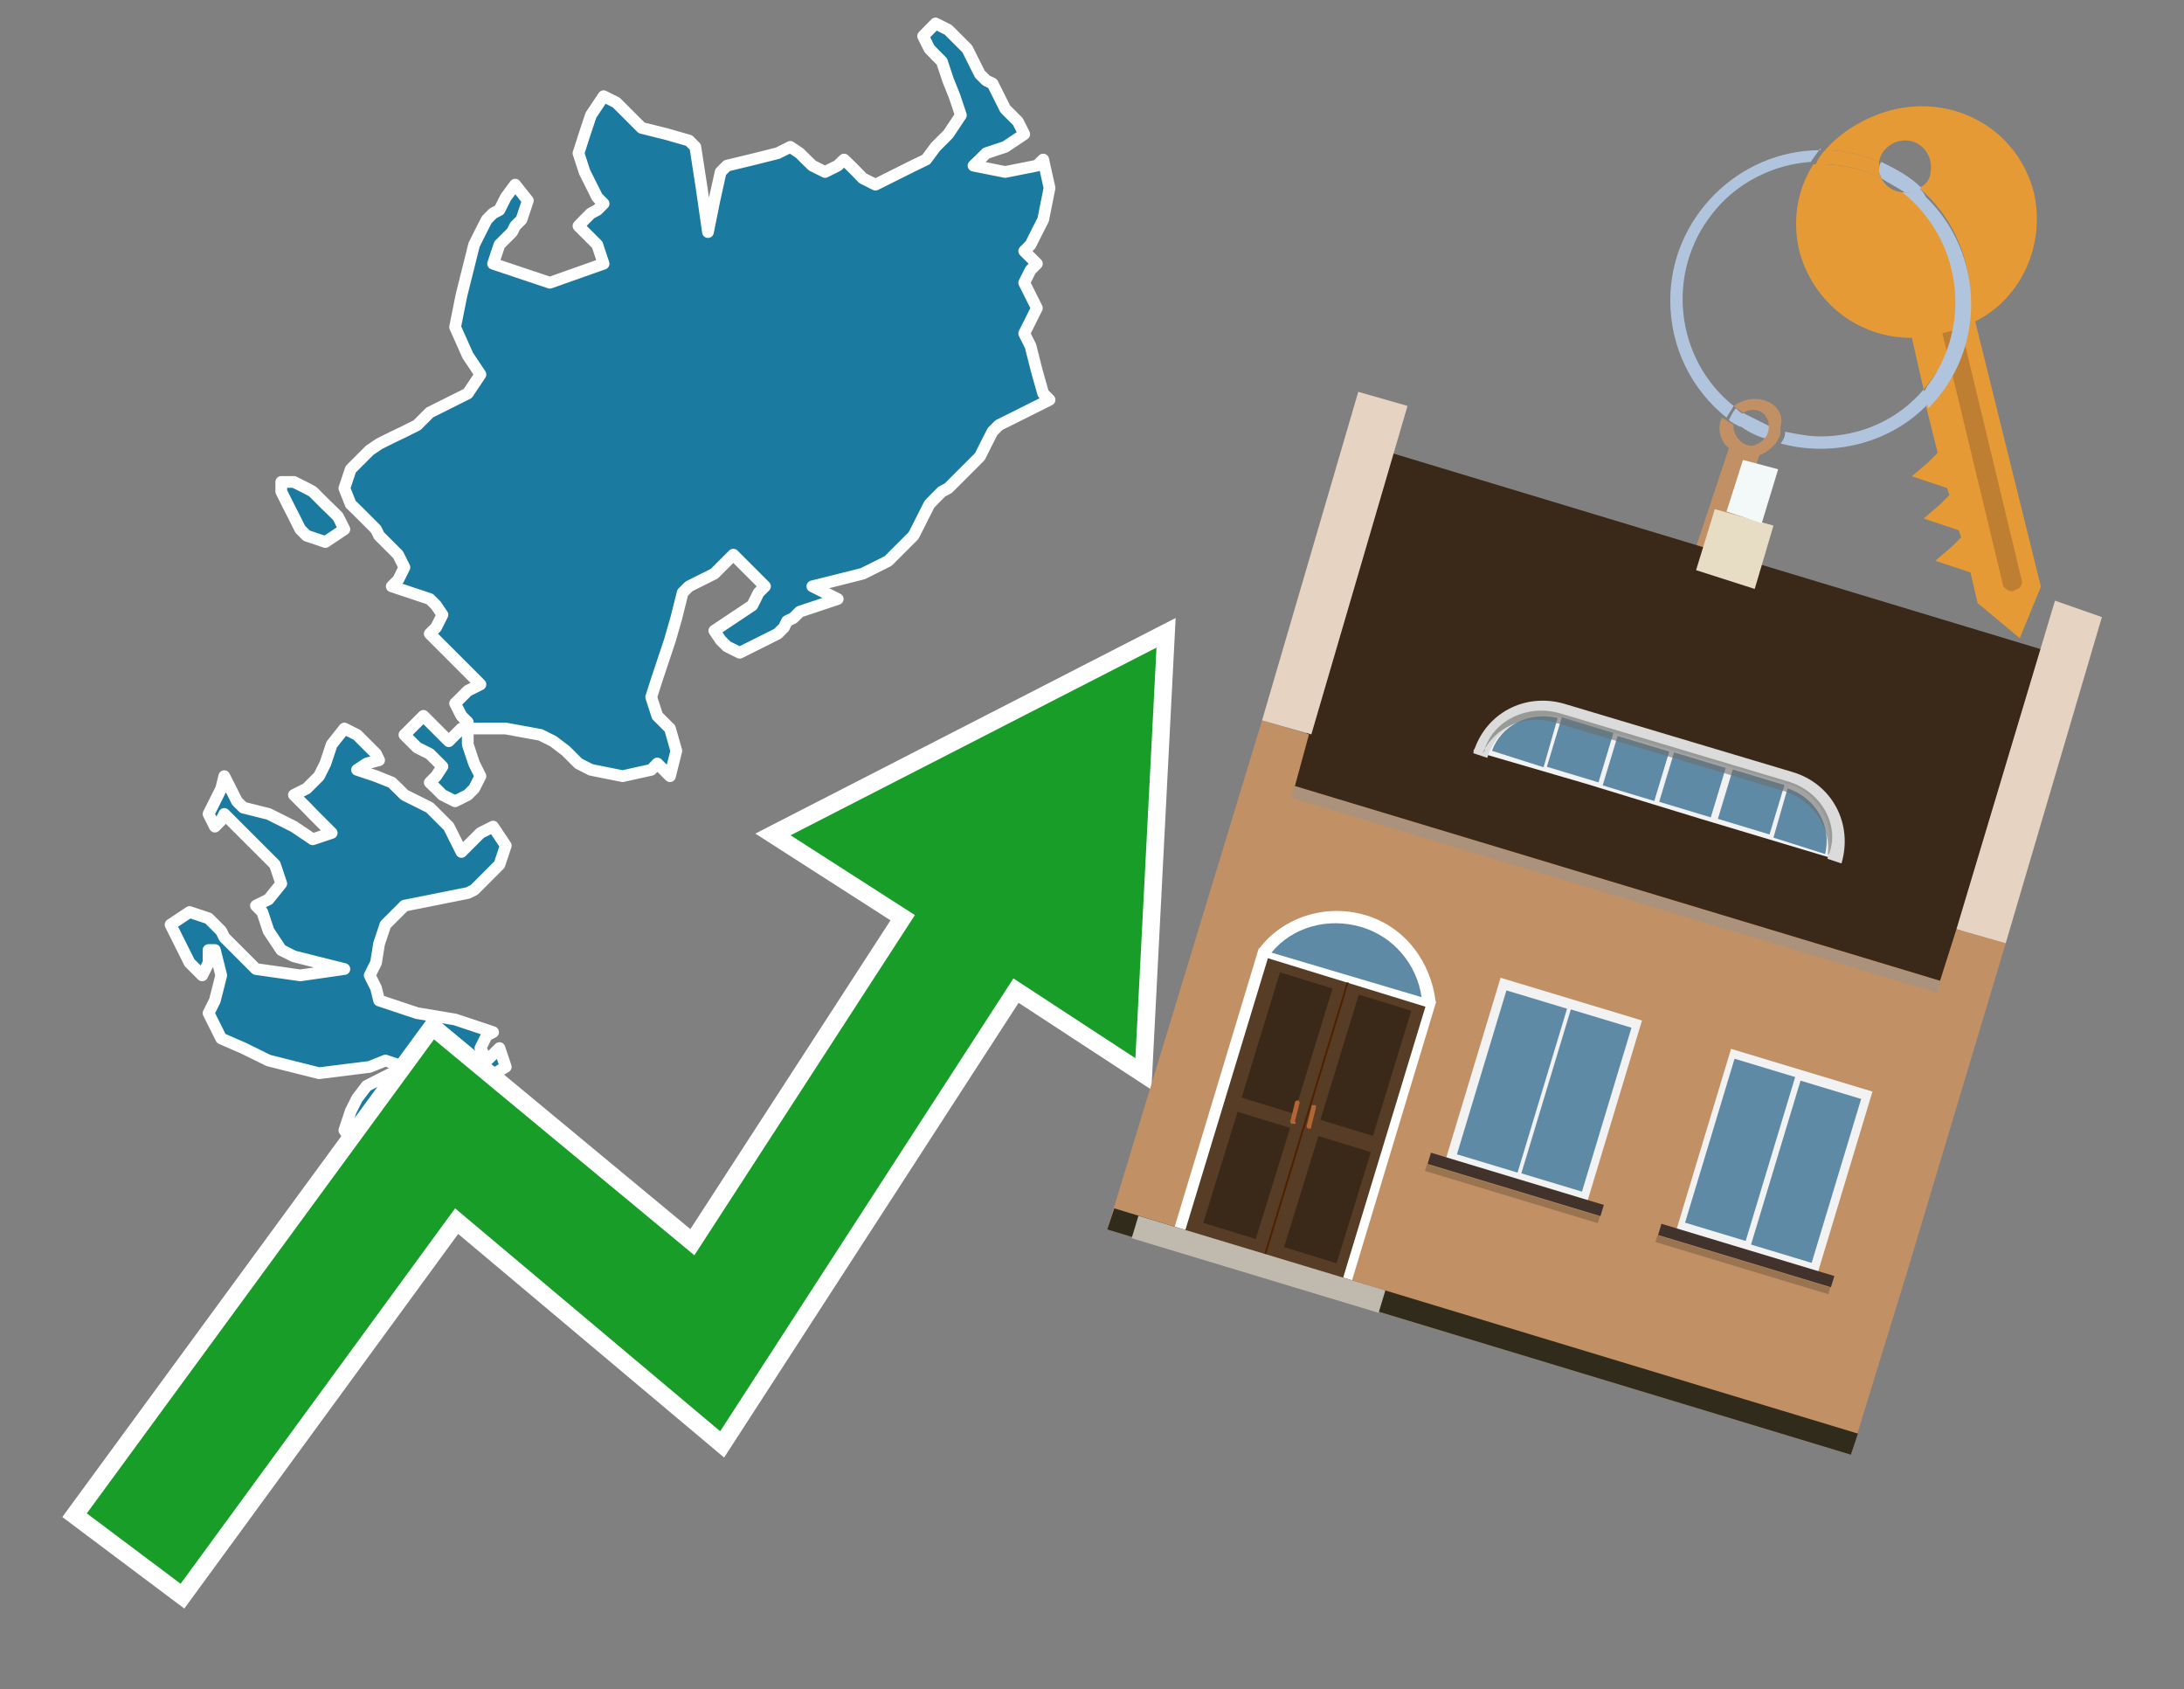 <?xml version="1.0" encoding="utf-8"?>
<!-- Generator: Adobe Illustrator 26.0.3, SVG Export Plug-In . SVG Version: 6.00 Build 0)  -->
<svg version="1.1" id="Text" xmlns="http://www.w3.org/2000/svg" xmlns:xlink="http://www.w3.org/1999/xlink" x="0px" y="0px"
	 width="93.1px" height="72px" viewBox="0 0 93.1 72" style="enable-background:new 0 0 93.1 72;" xml:space="preserve">
<rect x="0" y="0" width="93.1" height="72" fill="#808080" stroke="none"/>
<style type="text/css">
	.st0{fill:#1B7AA0;stroke:#FFFFFF;stroke-width:0.5;stroke-linejoin:round;}
	.st1{fill:none;stroke:#FFFFFF;stroke-width:1.5;stroke-miterlimit:10;}
	.st2{fill:#179D28;}
	.st3{fill:#E69A35;}
	.st4{fill:#B0C4DE;}
	.st5{fill:#C19065;}
	.st6{fill:#BF7F32;}
	.st7{fill-rule:evenodd;clip-rule:evenodd;fill:#3A2819;}
	.st8{fill-rule:evenodd;clip-rule:evenodd;fill:#C19065;}
	.st9{opacity:0.5;fill-rule:evenodd;clip-rule:evenodd;fill:#949494;}
	.st10{fill-rule:evenodd;clip-rule:evenodd;fill:#E6D3C1;}
	.st11{fill-rule:evenodd;clip-rule:evenodd;fill:#312B1B;}
	.st12{fill-rule:evenodd;clip-rule:evenodd;fill:#E7DDC4;}
	.st13{fill-rule:evenodd;clip-rule:evenodd;fill:#F3F9F8;}
	.st14{fill-rule:evenodd;clip-rule:evenodd;fill:#F2F2F2;}
	.st15{fill-rule:evenodd;clip-rule:evenodd;fill:#5F8AA5;}
	.st16{fill-rule:evenodd;clip-rule:evenodd;fill:#41322B;}
	.st17{opacity:0.2;fill-rule:evenodd;clip-rule:evenodd;}
	.st18{fill:#5F8AA5;}
	.st19{fill:#DADBDA;}
	.st20{fill:#BD7A53;}
	.st21{opacity:0.6;fill-rule:evenodd;clip-rule:evenodd;fill:#6D6E6D;}
	.st22{fill:#FFFFFF;}
	.st23{fill-rule:evenodd;clip-rule:evenodd;fill:#FFFFFF;}
	.st24{fill:#573D25;}
	.st25{fill:#3A2819;}
	.st26{fill:#502100;}
	.st27{fill-rule:evenodd;clip-rule:evenodd;fill:#C0B9AD;}
	.st28{fill:#B26635;}
</style>
<path class="st0" d="M19.4,50.06L19.13,50.46L18.86,50.73L18.59,51.0L18.32,50.06L18.59,48.98L18.86,49.25L19.13,49.52L19.4,49.52ZM19.94,31.73L20.21,32.54L20.48,33.08L20.21,33.61L19.94,33.88L19.4,34.15L18.86,33.88L18.59,33.61L18.32,33.35L18.59,33.08L18.86,32.67L18.32,32.13L17.78,31.86L17.51,31.59L17.24,31.32L17.51,31.05L17.78,30.78L18.05,30.51L18.32,30.78L18.59,31.05L18.86,31.32L19.13,31.59L19.4,31.32L19.67,31.05L19.94,31.05ZM8.89,41.03L8.62,41.57L8.35,41.3L8.08,41.03L7.81,40.49L7.54,39.95L7.27,39.41L8.08,38.87L8.89,39.14L9.16,39.41L9.43,39.68L9.56,39.95L9.83,40.22L10.1,40.49L10.37,40.76L10.64,41.03L10.91,41.3L12.8,41.57L14.68,41.3L13.6,41.03L12.53,40.76L11.99,40.49L11.45,39.68L11.18,38.87L10.91,38.6L11.45,38.33L11.99,37.66L11.72,36.85L11.45,36.58L11.18,36.31L10.91,36.04L10.64,35.77L10.37,35.5L10.1,35.23L9.83,34.96L9.56,34.69L9.43,34.96L9.16,35.23L8.89,34.69L9.16,34.15L9.43,33.61L9.56,33.08L9.83,33.61L10.1,34.15L10.37,34.42L11.45,34.69L12.53,35.23L13.33,35.77L14.14,35.5L13.87,35.23L13.6,34.96L13.33,34.69L13.07,34.42L12.8,34.15L12.53,33.88L13.07,33.61L13.6,33.08L13.87,32.54L14.14,31.73L14.68,31.05L15.22,31.32L15.49,31.59L15.76,31.86L16.03,32.13L16.16,32.4L15.63,32.54L15.22,32.81L16.03,33.08L16.7,33.35L16.97,33.61L17.24,33.88L17.78,34.15L18.32,34.42L18.59,34.69L18.86,34.96L19.13,35.23L19.4,35.77L19.67,36.31L19.94,36.04L20.21,35.77L20.48,35.5L21.02,35.23L21.56,36.04L21.29,36.85L21.02,37.12L20.75,37.39L20.48,37.66L20.21,37.93L19.94,38.06L18.59,38.33L17.24,38.6L16.97,38.87L16.7,39.14L16.43,39.41L16.16,40.22L16.03,41.03L15.76,41.57L16.03,42.11L16.16,42.64L17.78,43.18L19.4,43.45L20.21,43.72L21.02,43.99L20.75,44.13L20.48,44.67L20.75,45.2L21.02,44.94L21.29,44.67L21.56,45.47L20.21,46.28L18.86,46.55L19.13,46.82L19.4,47.09L19.67,47.36L19.94,47.63L19.13,47.9L18.32,48.17L18.05,48.44L17.78,48.98L17.51,49.52L17.24,50.06L16.43,50.46L15.76,49.79L15.22,48.98L14.68,48.17L14.95,47.36L15.22,46.82L15.63,46.28L16.16,46.01L16.7,45.74L17.24,45.47L16.43,45.2L15.76,45.47L13.6,45.74L11.45,45.2L10.37,44.67L9.43,44.26L9.16,43.72L8.89,43.18L9.16,42.64L9.43,41.57L9.16,40.49L8.89,40.49ZM12.53,20.54L13.07,20.81L13.33,20.95L13.6,21.22L13.87,21.49L14.14,21.75L14.41,22.02L14.68,22.56L13.87,23.1L13.07,22.83L12.8,22.56L12.53,22.02L12.26,21.49L11.99,20.95L11.99,20.54ZM19.94,30.78L19.67,30.51L19.4,29.98L19.94,29.44L20.48,29.17L20.21,28.9L19.94,28.63L19.67,28.36L19.4,28.09L19.13,27.82L18.86,27.55L18.59,27.28L18.32,27.01L18.59,26.74L18.86,26.2L18.59,25.8L18.32,25.53L17.51,25.26L16.7,24.99L16.97,24.72L17.24,24.18L16.97,23.64L16.7,23.37L16.43,23.1L16.16,22.83L16.03,22.56L15.76,22.29L15.49,22.02L15.22,21.75L14.95,21.49L14.68,20.81L14.95,20.0L15.22,19.73L15.49,19.46L15.76,19.19L16.16,18.92L16.7,18.65L17.24,18.39L17.78,18.12L18.05,17.85L18.32,17.58L18.86,17.31L19.4,17.04L19.94,16.77L20.48,15.96L19.94,15.15L19.4,13.94L19.67,12.59L19.94,11.51L20.21,10.43L20.48,9.89L20.75,9.36L21.02,9.09L21.29,8.95L21.56,8.41L21.96,7.87L22.5,8.55L22.23,9.36L21.96,9.63L21.83,9.89L21.56,10.16L21.29,10.43L21.02,11.24L23.44,12.05L25.73,11.24L25.46,10.43L25.19,10.16L24.92,9.89L24.66,9.63L24.92,9.36L25.19,9.09L25.46,8.95L25.73,8.68L25.46,8.41L25.19,7.87L24.92,7.33L24.66,6.53L24.92,5.72L25.19,4.91L25.73,4.1L26.27,4.37L26.54,4.64L26.81,4.91L27.08,5.18L27.35,5.45L28.43,5.72L29.37,5.99L29.64,6.26L29.91,8.01L30.18,9.89L30.45,8.55L30.72,7.33L30.99,7.06L32.07,6.8L33.15,6.53L33.69,6.26L34.09,6.53L34.36,6.8L34.63,7.06L35.17,7.33L35.71,7.06L35.98,6.8L36.25,7.06L36.52,7.33L36.78,7.6L37.32,7.87L37.86,7.6L38.4,7.33L38.94,7.06L39.48,6.8L39.88,6.26L40.42,5.72L40.96,4.91L40.69,4.1L40.42,3.43L40.15,2.62L39.88,2.35L39.62,2.08L39.35,1.54L39.88,1.0L40.42,1.27L40.69,1.54L40.96,1.81L41.23,2.08L41.5,2.62L41.77,3.16L42.04,3.43L42.31,3.56L42.58,4.1L42.85,4.64L43.12,4.91L43.39,5.18L43.66,5.72L42.85,6.26L42.04,6.53L41.77,6.8L41.5,7.06L42.85,7.33L44.2,7.06L44.47,6.8L44.74,8.01L44.47,9.36L44.2,9.89L43.93,10.43L43.66,10.7L43.93,10.97L44.2,11.24L43.93,11.51L43.66,12.05L43.93,12.59L44.2,13.13L43.93,13.67L43.66,14.21L43.93,14.75L44.2,15.82L44.47,16.77L44.74,17.04L44.2,17.31L43.66,17.58L43.12,17.85L42.58,18.12L42.31,18.39L42.04,18.92L41.77,19.46L41.5,19.73L41.23,20.0L40.96,20.27L40.69,20.54L40.42,20.81L40.15,20.95L39.88,21.22L39.62,21.49L39.35,22.02L39.08,22.56L38.94,22.83L38.67,23.1L38.4,23.37L38.13,23.64L37.86,23.91L37.32,24.18L36.78,24.45L35.71,24.72L34.63,24.99L35.17,25.26L35.71,25.53L34.9,25.8L34.09,26.07L33.82,26.34L33.55,26.47L33.42,26.74L33.15,27.01L32.61,27.28L32.07,27.55L31.53,27.82L30.99,27.55L30.72,27.28L30.45,26.88L31.26,26.34L32.07,25.8L32.34,25.26L32.61,24.99L32.34,24.72L32.07,24.45L31.8,24.18L31.53,23.91L31.26,23.64L30.99,23.91L30.72,24.18L30.45,24.45L29.91,24.72L29.37,24.99L29.1,25.26L28.83,26.34L28.56,27.28L28.29,28.09L28.02,28.9L27.76,29.71L28.02,30.51L28.29,30.78L28.56,31.05L28.83,32.0L28.56,33.08L28.29,32.81L28.02,32.54L27.76,32.81L26.54,33.08L25.19,32.81L24.66,32.54L24.12,32.0L23.58,31.59L23.04,31.32L21.56,31.05L19.94,31.05Z"/>
<polygon class="st1" points="49.3,27.6 33.7,35.6 39,39 29.6,53.5 18.5,44.3 3.7,64.5 7.7,67.5 19.4,51.5 30.7,61 43.2,41.7 
	48.4,45.1 "/>
<polygon class="st2" points="49.3,27.6 33.7,35.6 39,39 29.6,53.5 18.5,44.3 3.7,64.5 7.7,67.5 19.4,51.5 30.7,61 43.2,41.7 
	48.4,45.1 "/>
<path class="st3" d="M80.2,7.6c0-0.1-0.1-0.2-0.1-0.3c0-0.1,0-0.3,0-0.4c-0.7-0.3-1.5-0.5-2.3-0.5c-0.2,0.2-0.3,0.4-0.4,0.6
	c0.1,0,0.2,0,0.3,0C78.5,7,79.4,7.2,80.2,7.6z"/>
<path class="st4" d="M77.6,6.4c-3.5,0-6.4,2.9-6.4,6.4c0,2,0.9,3.8,2.4,5c0.1-0.2,0.2-0.3,0.3-0.5c-2.5-2-2.9-5.7-0.9-8.2
	c1-1.3,2.6-2.1,4.2-2.2c0.1-0.2,0.3-0.4,0.4-0.6V6.4z"/>
<path class="st3" d="M84.2,13.7c2-1,3-3.3,2.5-5.5C86,5.5,83.3,4,80.6,4.7c-1.1,0.3-2.1,0.9-2.8,1.7c0.8,0,1.6,0.2,2.3,0.5
	c0.1-0.6,0.7-1,1.3-0.9c0.6,0.1,1,0.7,0.9,1.3c0,0.3-0.2,0.6-0.5,0.7c2.7,2.3,2.9,6.4,0.6,9c-0.1,0.1-0.2,0.2-0.3,0.3l0.5,2
	l-0.4,0.4l-0.7,0.6l0.9,0.3l0.6,0.2l0.1,0.3l-0.4,0.4L82,22.1l0.9,0.3l0.6,0.2l0.1,0.3l-0.4,0.4l-0.7,0.6l0.9,0.3l0.6,0.2l0.3,1.3
	l1.8,1.5L87,25L84.2,13.7z"/>
<path class="st3" d="M81.2,8.2c-0.4,0-0.8-0.2-1-0.6C79.4,7.2,78.5,7,77.6,7c-0.1,0-0.2,0-0.3,0c-0.7,1.1-0.9,2.4-0.6,3.7
	c0.6,2.2,2.5,3.7,4.8,3.7l0.5,2.2c2.1-2.4,1.9-6.1-0.6-8.2C81.3,8.3,81.2,8.3,81.2,8.2z"/>
<path class="st4" d="M74.1,18.1c0.4,0.3,0.8,0.5,1.2,0.6c0.1-0.1,0.2-0.3,0.2-0.5l0,0c-0.4-0.2-0.8-0.4-1.2-0.6
	C74.2,17.8,74.1,17.9,74.1,18.1z"/>
<path class="st4" d="M74.4,17.7c-0.2-0.1-0.3-0.2-0.4-0.3c-0.1,0.1-0.2,0.3-0.3,0.5c0.1,0.1,0.3,0.2,0.5,0.3
	C74.1,17.9,74.2,17.8,74.4,17.7z"/>
<path class="st5" d="M74.8,17c-0.3,0-0.6,0.1-0.9,0.3c0.1,0.1,0.3,0.2,0.4,0.3c0.3-0.2,0.8-0.2,1,0.2c0.1,0.1,0.1,0.3,0.1,0.4l0,0
	c0,0.4-0.3,0.7-0.7,0.8c-0.4,0-0.7-0.3-0.8-0.7c0,0,0,0,0-0.1v-0.1c-0.2-0.1-0.3-0.2-0.5-0.3c-0.2,0.4-0.1,1,0.3,1.3l-1.7,5.1
	l1.3,0.3l1.7-5.1c0.3-0.1,0.5-0.3,0.7-0.5c0.1-0.2,0.2-0.3,0.2-0.5c0-0.1,0-0.1,0-0.2C76.1,17.5,75.5,17,74.8,17z"/>
<path class="st6" d="M86,25.1l-0.2,0.1c-0.2,0-0.3-0.1-0.4-0.2l0,0l-2.6-10.8l0.8-0.2l2.6,10.8C86.2,24.9,86.1,25.1,86,25.1L86,25.1
	z"/>
<path class="st4" d="M80.1,7.3c0,0.1,0.1,0.2,0.1,0.3c0.3,0.2,0.7,0.4,1,0.6c0.1,0,0.2,0,0.3,0c0.1,0,0.3-0.1,0.4-0.2
	c-0.5-0.5-1.1-0.8-1.7-1.1C80.1,7,80.1,7.2,80.1,7.3z"/>
<path class="st4" d="M77.6,18.6c-0.5,0-1-0.1-1.5-0.2c0,0.2-0.1,0.4-0.2,0.5c2.2,0.6,4.7,0,6.3-1.7L82,16.6
	C80.9,17.9,79.3,18.6,77.6,18.6z"/>
<path class="st4" d="M81.8,8c-0.1,0.1-0.2,0.1-0.4,0.2c-0.1,0-0.2,0-0.3,0c2.5,2,3,5.6,1.1,8.2c-0.1,0.1-0.1,0.2-0.2,0.3l0.2,0.7
	c2.5-2.5,2.4-6.6-0.1-9C82,8.2,81.9,8.1,81.8,8L81.8,8z"/>
<g>
	<polygon class="st7" points="82.9,42 55,33.6 59.3,19.3 87.1,27.7 82.9,42 	"/>
	<polygon class="st8" points="81.3,54.2 85.5,40.2 83.4,39.6 82.7,41.8 55.2,33.5 55.8,31.3 53.8,30.7 47.2,52.4 78.9,62 	"/>
	
		<rect x="54.5" y="37.7" transform="matrix(0.957 0.289 -0.289 0.957 13.909 -18.316)" class="st9" width="28.8" height="0.5"/>
	<polygon class="st10" points="85.5,40.2 83.4,39.6 87.6,25.6 89.6,26.3 85.5,40.2 	"/>
	<polygon class="st10" points="55.9,31.3 53.8,30.7 57.9,16.7 60,17.3 55.9,31.3 	"/>
	<polygon class="st11" points="78.9,62 79.2,61.1 47.5,51.5 47.2,52.4 78.9,62 	"/>
	<polygon class="st12" points="75.6,22.4 73.1,21.7 72.3,24.3 74.8,25.1 75.6,22.4 	"/>
	<polygon class="st13" points="75.8,20 74.3,19.6 73.6,21.8 75.1,22.3 75.8,20 	"/>
	<g>
		
			<rect x="62.7" y="42.5" transform="matrix(-0.957 -0.289 0.289 -0.957 115.347 110.133)" class="st14" width="6.3" height="8.2"/>
		<g>
			
				<rect x="63.6" y="45.6" transform="matrix(0.289 -0.957 0.957 0.289 2.833 97.694)" class="st15" width="7.3" height="2.7"/>
			
				<rect x="60.8" y="44.8" transform="matrix(0.289 -0.957 0.957 0.289 1.662 94.435)" class="st15" width="7.3" height="2.7"/>
		</g>
		
			<rect x="60.8" y="50.2" transform="matrix(-0.957 -0.289 0.289 -0.957 111.902 117.445)" class="st16" width="7.7" height="0.5"/>
		
			<rect x="60.7" y="50.7" transform="matrix(-0.957 -0.289 0.289 -0.957 111.55 118.193)" class="st17" width="7.7" height="0.3"/>
	</g>
	<g>
		
			<rect x="72.4" y="45.4" transform="matrix(-0.957 -0.289 0.289 -0.957 133.617 118.741)" class="st14" width="6.3" height="8.2"/>
		<g>
			
				<rect x="73.3" y="48.6" transform="matrix(0.289 -0.957 0.957 0.289 6.95 109.146)" class="st15" width="7.3" height="2.7"/>
			
				<rect x="70.6" y="47.7" transform="matrix(0.289 -0.957 0.957 0.289 5.779 105.888)" class="st15" width="7.3" height="2.7"/>
		</g>
		
			<rect x="70.5" y="53.1" transform="matrix(-0.957 -0.289 0.289 -0.957 130.172 126.053)" class="st16" width="7.7" height="0.5"/>
		
			<rect x="70.4" y="53.6" transform="matrix(-0.957 -0.289 0.289 -0.957 129.82 126.801)" class="st17" width="7.7" height="0.3"/>
	</g>
	<g>
		<path class="st14" d="M76.3,33c2,0.6,2.2,3.7,2.2,3.7l0,0l-6-1.8l-4.9-1.5L62.8,32l0,0c0,0,1.9-2.4,3.9-1.8L76.3,33z"/>
		<path class="st18" d="M77.8,36.4c0.3-1.2-0.4-2.4-1.6-2.8l-0.6,2.1L77.8,36.4z"/>
		<g>
			<path class="st19" d="M76.2,33.4c1.4,0.4,2.1,1.9,1.7,3.2l0.6,0.2c0.5-1.7-0.4-3.4-2.1-3.9l-9.7-2.9c-1.7-0.5-3.4,0.4-3.9,2.1
				l0.6,0.2c0.4-1.4,1.9-2.1,3.2-1.7L76.2,33.4z"/>
		</g>
		<g>
			<path class="st20" d="M74.1,35.4L74.1,35.4L74.1,35.4C74.1,35.4,74.1,35.4,74.1,35.4C74.1,35.4,74.1,35.4,74.1,35.4z"/>
			
				<rect x="74.4" y="35.2" transform="matrix(0.289 -0.957 0.957 0.289 18.881 96.43)" class="st19" width="0" height="0.6"/>
		</g>
		<g>
			<path class="st18" d="M63.6,32l2.2,0.7l0.6-2.1C65.2,30.3,64,30.9,63.6,32z"/>
		</g>
		<g>
			
				<rect x="64.7" y="32.3" transform="matrix(0.289 -0.957 0.957 0.289 14.812 85.112)" class="st19" width="0" height="0.6"/>
		</g>
		
			<rect x="73.5" y="33.1" transform="matrix(0.957 0.289 -0.289 0.957 13.093 -20.124)" class="st18" width="2.3" height="2.2"/>
		
			<rect x="71" y="32.4" transform="matrix(0.957 0.289 -0.289 0.957 12.78 -19.459)" class="st18" width="2.3" height="2.2"/>
		
			<rect x="68.6" y="31.7" transform="matrix(0.957 0.289 -0.289 0.957 12.466 -18.794)" class="st18" width="2.3" height="2.2"/>
		
			<rect x="66.2" y="30.9" transform="matrix(0.957 0.289 -0.289 0.957 12.153 -18.129)" class="st18" width="2.3" height="2.2"/>
		<path class="st21" d="M66.5,30.4c-1.4-0.4-2.8,0.3-3.2,1.5c0,0.1,0,0.1-0.1,0.2c0.5-1.1,1.8-1.7,3.1-1.3l9.7,2.9
			c1.3,0.4,2.1,1.6,1.9,2.8c0-0.1,0.1-0.1,0.1-0.2c0.4-1.2-0.4-2.6-1.8-3L66.5,30.4z"/>
	</g>
	<g>
		<path class="st22" d="M61.2,42.7c-0.2-1.7-1.3-3.2-3-3.7c-1.7-0.5-3.5,0.1-4.5,1.4l-0.9,3.1c0.2,1.7,1.3,3.1,3,3.6
			c1.7,0.5,3.5-0.1,4.5-1.4L61.2,42.7z"/>
		
			<rect x="51.7" y="41.3" transform="matrix(0.957 0.289 -0.289 0.957 16.119 -14.054)" class="st23" width="7.9" height="12.4"/>
		<g transform="matrix( 0.861, 0, 0, 0.861, 2148,666.7) ">
			<g>
				<g id="Symbol_9_0_Layer2_0_MEMBER_8_MEMBER_12_MEMBER_0_FILL_00000060021201590598459050000000066037270783187345_">
					<path class="st24" d="M-2432-726.9l7.8,2.4l-4.1,13.5l-7.8-2.4L-2432-726.9z"/>
				</g>
			</g>
		</g>
		<g transform="matrix( 0.861, 0, 0, 0.861, 2148,666.7) ">
			<g>
				<g id="Symbol_9_0_Layer2_0_MEMBER_8_MEMBER_12_MEMBER_2_MEMBER_1_FILL_00000132060489121638774550000007330903994898771113_">
					<path class="st25" d="M-2435.2-713.8l1.7-5.5l2.6,0.8l-1.7,5.5L-2435.2-713.8z"/>
				</g>
			</g>
		</g>
		<g transform="matrix( 0.861, 0, 0, 0.861, 2148,666.7) ">
			<g>
				<g id="Symbol_9_0_Layer2_0_MEMBER_8_MEMBER_12_MEMBER_2_MEMBER_1_FILL_00000176730692291766165980000016523489373208341399_">
					<path class="st25" d="M-2433.3-720l1.9-6.2l2.6,0.8l-1.9,6.2L-2433.3-720z"/>
				</g>
			</g>
		</g>
		<g transform="matrix( 0.861, 0, 0, 0.861, 2148,666.7) ">
			<g>
				<g id="Symbol_9_0_Layer2_0_MEMBER_8_MEMBER_12_MEMBER_2_MEMBER_1_FILL_00000082362931983957889100000005224260879095784090_">
					<path class="st26" d="M-2432.2-712.2l4.1-13.5l0.1,0l-4.1,13.5L-2432.2-712.2z"/>
				</g>
			</g>
		</g>
		<rect x="53.2" y="48.4" transform="matrix(0.289 -0.957 0.957 0.289 -13.453 89.698)" class="st27" width="1" height="11"/>
		<path class="st28" d="M55.1,47.9L55.1,47.9c-0.1,0-0.1-0.1-0.1-0.1l0.2-0.8c0-0.1,0.1-0.1,0.1-0.1l0,0c0.1,0,0.1,0.1,0.1,0.1
			l-0.2,0.8C55.3,47.9,55.2,47.9,55.1,47.9z"/>
		<g transform="matrix( 0.861, 0, 0, 0.861, 2148,666.7) ">
			<g>
				<g id="Symbol_9_0_Layer2_0_MEMBER_8_MEMBER_12_MEMBER_2_MEMBER_1_FILL_00000013159148457552116620000004647169029062916774_">
					<path class="st25" d="M-2428.6-711.8l1.7-5.5l-2.6-0.8l-1.7,5.5L-2428.6-711.8z"/>
				</g>
			</g>
		</g>
		<g transform="matrix( 0.861, 0, 0, 0.861, 2148,666.7) ">
			<g>
				<g id="Symbol_9_0_Layer2_0_MEMBER_8_MEMBER_12_MEMBER_2_MEMBER_1_FILL_00000048498788352989995860000015174018544838236605_">
					<path class="st25" d="M-2426.8-718.1l1.9-6.2l-2.6-0.8l-1.9,6.2L-2426.8-718.1z"/>
				</g>
			</g>
		</g>
		<path class="st28" d="M55.8,48.1L55.8,48.1c0.1,0,0.1,0,0.1-0.1l0.2-0.8c0-0.1,0-0.1-0.1-0.1l0,0c-0.1,0-0.1,0-0.1,0.1l-0.2,0.8
			C55.7,48,55.7,48.1,55.8,48.1z"/>
		<g>
			<path class="st18" d="M60.6,42.5c-0.2-1.4-1.2-2.6-2.6-3s-2.9,0-3.8,1.1L60.6,42.5z"/>
		</g>
	</g>
</g>
</svg>
